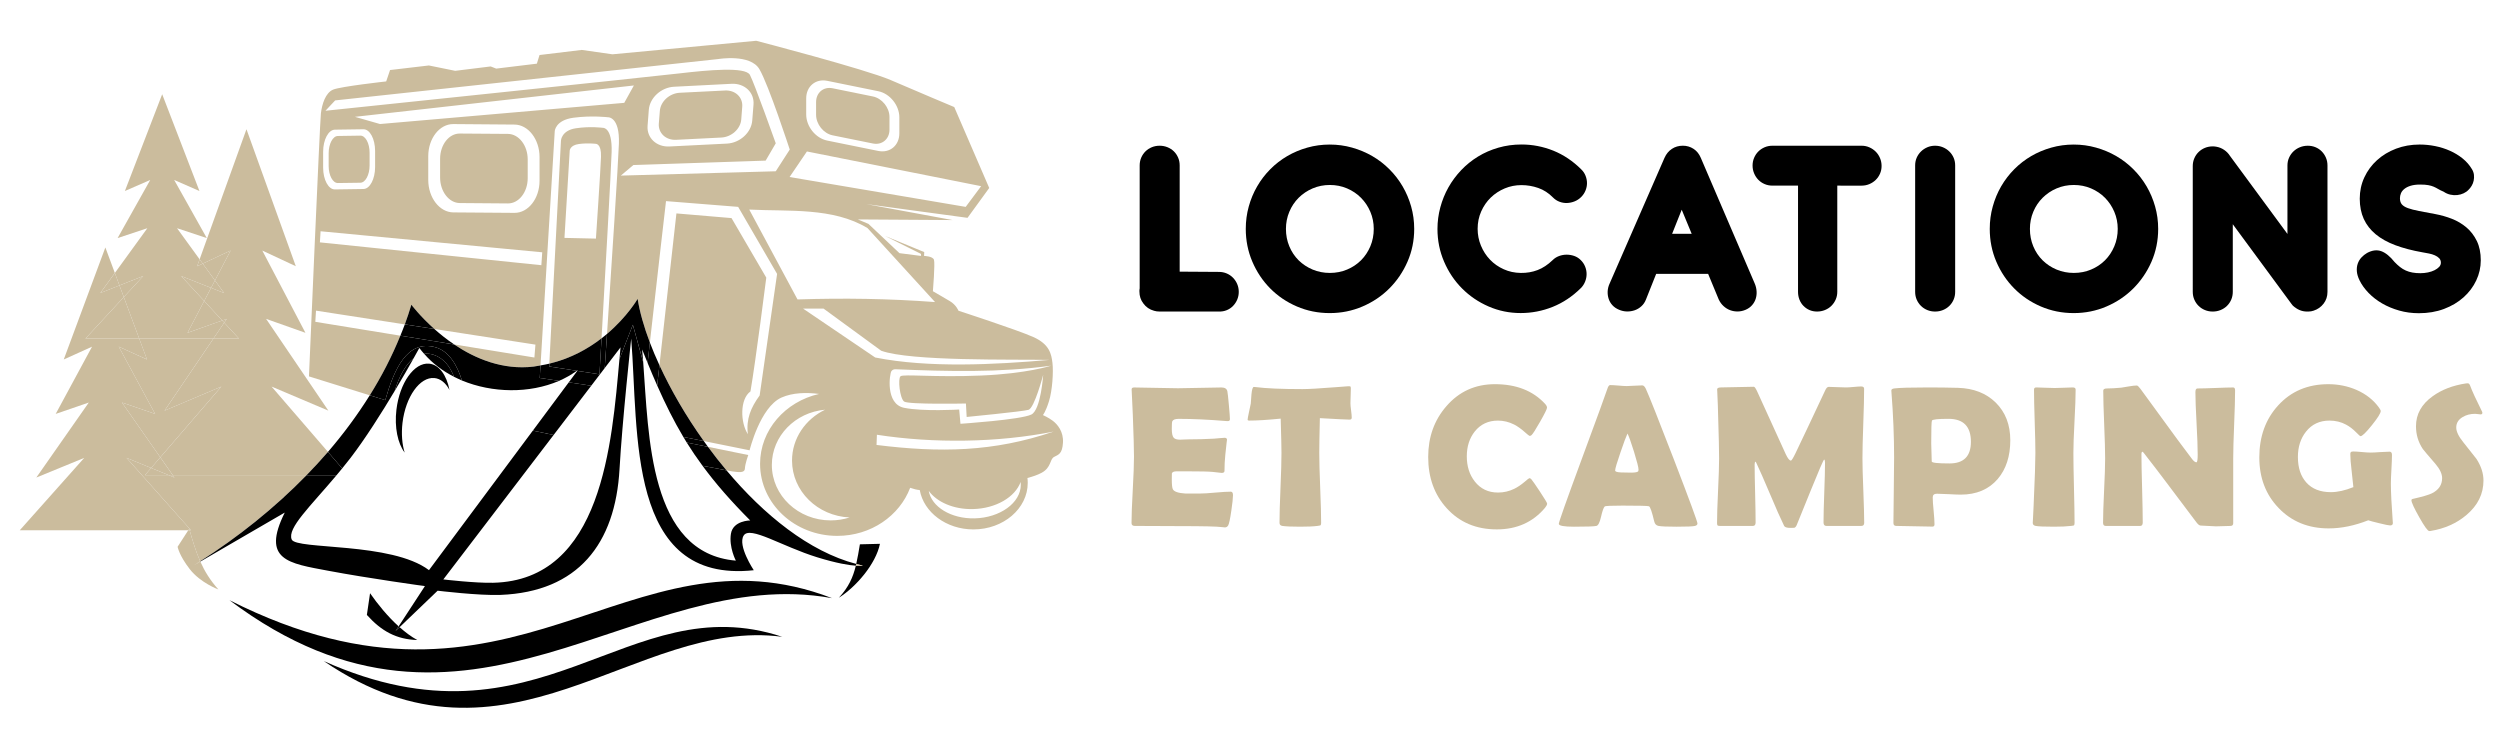 <?xml version="1.0" encoding="utf-8"?>
<!-- Generator: Adobe Illustrator 16.0.0, SVG Export Plug-In . SVG Version: 6.00 Build 0)  -->
<!DOCTYPE svg PUBLIC "-//W3C//DTD SVG 1.1//EN" "http://www.w3.org/Graphics/SVG/1.1/DTD/svg11.dtd">
<svg version="1.1" id="Calque_1" xmlns="http://www.w3.org/2000/svg" xmlns:xlink="http://www.w3.org/1999/xlink" x="0px" y="0px"
	 width="209.917px" height="62.583px" viewBox="0 14.292 209.917 62.583" enable-background="new 0 14.292 209.917 62.583"
	 xml:space="preserve">
<g enable-background="new    ">
	<path d="M99.055,37.101l3.297,0.022c0.231,0,0.449,0.043,0.652,0.13c0.203,0.087,0.379,0.207,0.527,0.359
		c0.148,0.152,0.268,0.331,0.354,0.534c0.086,0.202,0.13,0.42,0.13,0.652c0,0.232-0.044,0.45-0.13,0.653
		c-0.087,0.203-0.206,0.381-0.354,0.532c-0.148,0.153-0.324,0.271-0.527,0.354s-0.421,0.121-0.652,0.114h-4.981
		c-0.175,0-0.331-0.021-0.469-0.065c-0.377-0.102-0.678-0.308-0.902-0.62c-0.218-0.282-0.326-0.613-0.326-0.99
		c0-0.043,0-0.088,0-0.135c0-0.047,0.006-0.093,0.021-0.137V28.181c0-0.231,0.044-0.449,0.13-0.652
		c0.088-0.203,0.207-0.379,0.359-0.528s0.33-0.265,0.532-0.348c0.204-0.083,0.421-0.125,0.654-0.125c0.231,0,0.45,0.042,0.657,0.125
		s0.386,0.199,0.539,0.348c0.151,0.149,0.271,0.325,0.358,0.528c0.088,0.203,0.13,0.421,0.13,0.652V37.101z"/>
	<path d="M111.653,26.43c0.646,0,1.271,0.085,1.877,0.256c0.604,0.17,1.169,0.407,1.696,0.712c0.525,0.304,1.004,0.672,1.435,1.104
		c0.434,0.431,0.802,0.91,1.111,1.436c0.308,0.526,0.546,1.089,0.717,1.691c0.17,0.602,0.257,1.229,0.257,1.882
		c0,0.978-0.188,1.896-0.562,2.751c-0.374,0.856-0.881,1.604-1.523,2.247c-0.64,0.641-1.393,1.148-2.256,1.517
		c-0.863,0.37-1.78,0.555-2.752,0.555c-0.979,0-1.897-0.185-2.757-0.555c-0.86-0.369-1.607-0.876-2.242-1.517
		c-0.634-0.642-1.135-1.391-1.5-2.247c-0.366-0.855-0.551-1.773-0.551-2.751c0-0.653,0.084-1.28,0.251-1.882
		c0.166-0.602,0.401-1.165,0.707-1.691c0.304-0.526,0.671-1.005,1.099-1.436c0.427-0.431,0.902-0.799,1.425-1.104
		c0.522-0.305,1.084-0.542,1.688-0.712C110.373,26.516,111,26.43,111.653,26.43z M111.663,29.824c-0.514,0-0.996,0.096-1.445,0.288
		c-0.449,0.192-0.841,0.455-1.177,0.789c-0.332,0.333-0.594,0.725-0.781,1.174c-0.189,0.45-0.284,0.929-0.284,1.437
		c0,0.522,0.095,1.01,0.284,1.463c0.188,0.454,0.449,0.844,0.781,1.175c0.336,0.329,0.728,0.588,1.177,0.777
		c0.449,0.188,0.932,0.282,1.445,0.282c0.517,0,0.998-0.094,1.446-0.282c0.45-0.189,0.84-0.448,1.17-0.777
		c0.331-0.331,0.592-0.722,0.784-1.175c0.191-0.453,0.287-0.941,0.287-1.463c0-0.508-0.096-0.986-0.287-1.437
		c-0.192-0.449-0.453-0.841-0.784-1.174c-0.33-0.334-0.72-0.597-1.17-0.789C112.661,29.92,112.179,29.824,111.663,29.824z"/>
	<path d="M132.777,28.519c0.158,0.153,0.279,0.33,0.357,0.533c0.08,0.203,0.121,0.41,0.121,0.621c0,0.21-0.043,0.417-0.126,0.62
		c-0.083,0.203-0.204,0.384-0.364,0.543c-0.159,0.159-0.343,0.281-0.549,0.364c-0.207,0.083-0.42,0.129-0.637,0.137
		c-0.218,0.007-0.428-0.028-0.63-0.104c-0.204-0.076-0.385-0.194-0.544-0.354c-0.371-0.377-0.784-0.645-1.241-0.804
		c-0.457-0.16-0.929-0.24-1.413-0.24c-0.494,0-0.962,0.092-1.403,0.277c-0.443,0.186-0.833,0.441-1.171,0.767
		c-0.337,0.327-0.605,0.714-0.804,1.164c-0.2,0.45-0.3,0.937-0.3,1.458c0,0.5,0.093,0.974,0.278,1.419
		c0.185,0.446,0.438,0.838,0.761,1.175c0.321,0.337,0.705,0.605,1.148,0.804c0.44,0.2,0.92,0.303,1.436,0.31
		c0.5,0.008,0.969-0.072,1.407-0.239c0.44-0.167,0.861-0.446,1.269-0.837c0.151-0.153,0.331-0.267,0.539-0.343
		c0.205-0.076,0.418-0.114,0.636-0.114c0.217,0,0.429,0.036,0.637,0.108c0.205,0.073,0.385,0.185,0.537,0.337
		c0.167,0.16,0.292,0.343,0.375,0.549c0.085,0.207,0.126,0.419,0.126,0.636s-0.041,0.43-0.126,0.636
		c-0.083,0.207-0.2,0.387-0.353,0.538c-0.711,0.704-1.5,1.23-2.365,1.578c-0.866,0.348-1.765,0.521-2.692,0.521
		c-0.951,0-1.851-0.185-2.698-0.555c-0.849-0.369-1.59-0.874-2.225-1.512c-0.634-0.637-1.138-1.386-1.506-2.246
		c-0.37-0.859-0.557-1.775-0.557-2.747c0-0.617,0.081-1.222,0.24-1.817c0.16-0.595,0.386-1.153,0.68-1.675
		c0.295-0.522,0.652-1.004,1.071-1.446c0.422-0.442,0.893-0.823,1.415-1.142c0.521-0.32,1.091-0.568,1.708-0.746
		c0.616-0.178,1.265-0.267,1.947-0.267c0.913,0,1.802,0.173,2.664,0.516C131.29,27.292,132.072,27.815,132.777,28.519z"/>
	<path d="M143.425,37.286h-4.361l-0.858,2.154c-0.087,0.225-0.214,0.413-0.382,0.565c-0.166,0.152-0.354,0.265-0.56,0.337
		c-0.208,0.072-0.425,0.107-0.653,0.104c-0.229-0.005-0.451-0.054-0.668-0.147c-0.226-0.095-0.411-0.221-0.556-0.381
		c-0.146-0.16-0.25-0.339-0.315-0.539c-0.064-0.199-0.092-0.409-0.082-0.63c0.013-0.222,0.067-0.441,0.169-0.658l4.602-10.541
		c0.146-0.327,0.351-0.579,0.62-0.756c0.268-0.178,0.576-0.267,0.925-0.267c0.326,0,0.624,0.087,0.892,0.261
		c0.268,0.174,0.471,0.425,0.61,0.751l4.523,10.541c0.095,0.217,0.149,0.437,0.163,0.657c0.016,0.221-0.008,0.433-0.07,0.631
		c-0.062,0.2-0.162,0.381-0.305,0.544c-0.141,0.164-0.32,0.292-0.537,0.387c-0.218,0.094-0.439,0.143-0.666,0.147
		c-0.223,0.003-0.437-0.033-0.64-0.109c-0.205-0.076-0.389-0.19-0.555-0.343c-0.168-0.152-0.301-0.337-0.404-0.555L143.425,37.286z
		 M140.402,33.925h1.644l-0.838-2.024L140.402,33.925z"/>
	<path d="M154.271,29.878v8.919c0,0.232-0.046,0.45-0.136,0.653c-0.092,0.203-0.213,0.379-0.364,0.527
		c-0.152,0.149-0.333,0.265-0.539,0.349c-0.208,0.083-0.426,0.125-0.658,0.125c-0.231,0-0.444-0.042-0.636-0.125
		c-0.192-0.084-0.36-0.199-0.506-0.349c-0.146-0.148-0.258-0.324-0.339-0.527c-0.078-0.203-0.118-0.42-0.118-0.653v-8.919h-2.153
		c-0.233,0-0.45-0.043-0.653-0.131c-0.203-0.086-0.379-0.207-0.527-0.358c-0.148-0.153-0.267-0.333-0.353-0.539
		c-0.088-0.207-0.131-0.425-0.131-0.658c0-0.231,0.043-0.449,0.131-0.652c0.086-0.203,0.204-0.379,0.353-0.528
		s0.324-0.266,0.527-0.354c0.203-0.087,0.42-0.13,0.653-0.13h7.495c0.231,0,0.449,0.045,0.652,0.136
		c0.203,0.09,0.381,0.212,0.533,0.364s0.271,0.332,0.358,0.539c0.087,0.207,0.131,0.426,0.131,0.658
		c0,0.233-0.044,0.449-0.131,0.647c-0.088,0.2-0.206,0.374-0.358,0.522c-0.152,0.149-0.33,0.267-0.533,0.354
		c-0.203,0.087-0.421,0.131-0.652,0.131H154.271z"/>
	<path d="M164.169,38.798c0,0.232-0.042,0.45-0.13,0.653c-0.087,0.203-0.207,0.379-0.36,0.527c-0.152,0.149-0.331,0.265-0.537,0.349
		c-0.208,0.083-0.427,0.125-0.658,0.125s-0.449-0.042-0.653-0.125c-0.203-0.084-0.38-0.199-0.532-0.349
		c-0.152-0.148-0.272-0.324-0.36-0.527c-0.087-0.203-0.13-0.42-0.13-0.653V28.181c0-0.231,0.043-0.447,0.13-0.647
		c0.088-0.199,0.208-0.374,0.36-0.522s0.329-0.266,0.532-0.354c0.204-0.087,0.422-0.13,0.653-0.13s0.45,0.043,0.658,0.13
		c0.206,0.087,0.385,0.205,0.537,0.354c0.153,0.149,0.273,0.324,0.36,0.522c0.088,0.2,0.13,0.416,0.13,0.647V38.798z"/>
	<path d="M174.123,26.43c0.646,0,1.271,0.085,1.875,0.256c0.605,0.17,1.171,0.407,1.697,0.712c0.525,0.304,1.004,0.672,1.436,1.104
		c0.433,0.431,0.802,0.91,1.111,1.436c0.307,0.526,0.546,1.089,0.716,1.691c0.171,0.602,0.257,1.229,0.257,1.882
		c0,0.978-0.188,1.896-0.56,2.751c-0.374,0.856-0.883,1.604-1.524,2.247c-0.641,0.641-1.394,1.148-2.256,1.517
		c-0.864,0.37-1.78,0.555-2.752,0.555c-0.98,0-1.898-0.185-2.759-0.555c-0.858-0.369-1.606-0.876-2.239-1.517
		c-0.636-0.642-1.136-1.391-1.502-2.247c-0.367-0.855-0.55-1.773-0.55-2.751c0-0.653,0.083-1.28,0.252-1.882
		c0.166-0.602,0.401-1.165,0.705-1.691c0.306-0.526,0.672-1.005,1.1-1.436s0.902-0.799,1.424-1.104
		c0.523-0.305,1.085-0.542,1.688-0.712C172.842,26.516,173.469,26.43,174.123,26.43z M174.132,29.824
		c-0.515,0-0.997,0.096-1.446,0.288c-0.45,0.192-0.841,0.455-1.175,0.789c-0.334,0.333-0.596,0.725-0.783,1.174
		c-0.188,0.45-0.282,0.929-0.282,1.437c0,0.522,0.094,1.01,0.282,1.463c0.188,0.454,0.449,0.844,0.783,1.175
		c0.334,0.329,0.725,0.588,1.175,0.777c0.449,0.188,0.932,0.282,1.446,0.282c0.516,0,0.998-0.094,1.447-0.282
		c0.449-0.189,0.84-0.448,1.17-0.777c0.329-0.331,0.591-0.722,0.782-1.175c0.192-0.453,0.288-0.941,0.288-1.463
		c0-0.508-0.096-0.986-0.288-1.437c-0.191-0.449-0.453-0.841-0.782-1.174c-0.33-0.334-0.721-0.597-1.17-0.789
		C175.13,29.92,174.648,29.824,174.132,29.824z"/>
	<path d="M187.48,33.12v5.678c0,0.232-0.044,0.45-0.13,0.653c-0.087,0.203-0.208,0.379-0.36,0.527
		c-0.152,0.149-0.331,0.265-0.538,0.349c-0.207,0.083-0.427,0.125-0.658,0.125s-0.449-0.042-0.652-0.125
		c-0.204-0.084-0.38-0.199-0.532-0.349c-0.153-0.148-0.273-0.324-0.36-0.527c-0.088-0.203-0.131-0.42-0.131-0.653V28.236
		c0-0.231,0.043-0.45,0.131-0.652c0.087-0.203,0.207-0.379,0.36-0.528c0.152-0.149,0.328-0.265,0.532-0.348
		c0.203-0.083,0.421-0.125,0.652-0.125h0.022c0.093,0,0.196,0.011,0.304,0.033c0.232,0.043,0.446,0.132,0.642,0.267
		c0.196,0.134,0.355,0.299,0.479,0.495l4.829,6.559v-5.755c0-0.231,0.045-0.449,0.136-0.652c0.092-0.203,0.214-0.379,0.371-0.528
		c0.155-0.149,0.336-0.265,0.544-0.348c0.205-0.083,0.425-0.125,0.658-0.125c0.231,0,0.447,0.042,0.646,0.125
		s0.373,0.199,0.521,0.348s0.267,0.325,0.354,0.528s0.131,0.421,0.131,0.652v10.617c0,0.376-0.109,0.708-0.326,0.99
		c-0.218,0.283-0.497,0.479-0.838,0.588c-0.065,0.021-0.136,0.039-0.212,0.055c-0.076,0.014-0.154,0.021-0.233,0.021h-0.065h-0.033
		c-0.232,0-0.447-0.044-0.646-0.131c-0.2-0.087-0.374-0.205-0.523-0.354c-0.148-0.148-0.266-0.322-0.353-0.522
		c-0.087-0.199-0.131-0.415-0.131-0.647v-4.862l2.828,3.84c0.139,0.21,0.225,0.448,0.261,0.712c0.036,0.265,0.027,0.522-0.025,0.772
		c-0.056,0.25-0.156,0.477-0.3,0.68c-0.145,0.203-0.335,0.348-0.566,0.436c-0.071,0.021-0.146,0.039-0.218,0.055
		c-0.071,0.014-0.148,0.021-0.228,0.021h-0.065h-0.033c-0.108-0.008-0.224-0.025-0.348-0.055c-0.123-0.029-0.246-0.07-0.364-0.125
		c-0.12-0.054-0.234-0.119-0.344-0.195c-0.107-0.076-0.196-0.165-0.261-0.268L187.48,33.12z"/>
	<path d="M203.416,35.48c-0.863-0.152-1.626-0.352-2.285-0.598c-0.659-0.247-1.211-0.553-1.652-0.92
		c-0.443-0.366-0.776-0.795-1.002-1.289c-0.223-0.493-0.336-1.059-0.336-1.697s0.128-1.235,0.385-1.79
		c0.258-0.555,0.614-1.037,1.067-1.446c0.453-0.41,0.984-0.731,1.594-0.963c0.608-0.231,1.27-0.348,1.979-0.348
		c0.436,0,0.871,0.043,1.305,0.13c0.435,0.087,0.849,0.217,1.24,0.392c0.393,0.174,0.746,0.39,1.067,0.647
		c0.318,0.257,0.579,0.557,0.781,0.897c0.096,0.153,0.151,0.312,0.17,0.479c0.018,0.167,0.01,0.328-0.022,0.484
		c-0.033,0.156-0.088,0.301-0.169,0.435c-0.079,0.134-0.17,0.248-0.271,0.343c-0.108,0.116-0.244,0.211-0.408,0.288
		c-0.162,0.077-0.339,0.125-0.527,0.146c-0.188,0.022-0.384,0.011-0.582-0.033c-0.199-0.043-0.39-0.126-0.57-0.25
		c-0.19-0.08-0.343-0.155-0.462-0.228c-0.121-0.072-0.244-0.136-0.371-0.191c-0.126-0.054-0.277-0.098-0.451-0.13
		c-0.175-0.033-0.401-0.049-0.686-0.049c-0.313,0-0.574,0.033-0.788,0.098s-0.391,0.152-0.527,0.261
		c-0.139,0.109-0.236,0.232-0.294,0.37c-0.059,0.138-0.086,0.28-0.086,0.424c0,0.21,0.052,0.379,0.156,0.506
		c0.105,0.126,0.277,0.233,0.516,0.32c0.24,0.087,0.55,0.167,0.925,0.24c0.378,0.073,0.839,0.16,1.382,0.261
		c0.473,0.087,0.935,0.22,1.388,0.397c0.454,0.178,0.859,0.419,1.218,0.724c0.36,0.305,0.649,0.684,0.871,1.137
		c0.221,0.453,0.331,0.996,0.331,1.626c0,0.587-0.127,1.15-0.38,1.687c-0.254,0.536-0.609,1.01-1.067,1.419
		c-0.456,0.409-1.005,0.734-1.642,0.974c-0.638,0.239-1.343,0.358-2.11,0.358c-0.579,0-1.132-0.074-1.652-0.223
		c-0.522-0.148-1-0.348-1.432-0.598c-0.432-0.251-0.811-0.545-1.137-0.881c-0.326-0.337-0.58-0.691-0.761-1.061
		c-0.131-0.268-0.205-0.52-0.224-0.755c-0.019-0.236,0.008-0.452,0.076-0.647c0.069-0.196,0.173-0.369,0.311-0.517
		s0.293-0.274,0.468-0.375c0.428-0.232,0.824-0.283,1.19-0.153c0.366,0.131,0.741,0.435,1.125,0.914
		c0.153,0.16,0.306,0.299,0.458,0.419c0.151,0.12,0.313,0.217,0.484,0.294c0.17,0.076,0.355,0.132,0.554,0.168
		c0.199,0.037,0.423,0.055,0.67,0.055c0.218,0,0.429-0.022,0.636-0.065c0.207-0.043,0.39-0.105,0.55-0.185
		c0.158-0.08,0.288-0.172,0.387-0.277c0.097-0.105,0.146-0.223,0.146-0.354c0-0.153-0.047-0.277-0.141-0.375
		c-0.095-0.098-0.217-0.179-0.365-0.245c-0.148-0.065-0.313-0.116-0.494-0.152C203.767,35.542,203.59,35.509,203.416,35.48z"/>
</g>
<g>
	<polygon fill="#CBBC9D" points="17.022,36.427 18.048,37.839 19.363,35.33 	"/>
	<polygon fill="#CBBC9D" points="10.031,38.259 10.395,39.237 12.025,37.47 	"/>
	<path fill="#CBBC9D" d="M14.645,54.389l-0.483-0.199h-1.994l0.522-0.604l-2.062-0.848l5.41,6.079h-0.116
		c0.272,0.938,0.526,1.791,0.886,2.601c3.156-2.012,6.221-4.442,8.934-7.229H14.506L14.645,54.389z"/>
	<polygon fill="#CBBC9D" points="15.212,37.47 17.145,39.562 17.721,38.463 	"/>
	<polygon fill="#CBBC9D" points="18.658,41.202 18.826,41.384 19.043,41.066 	"/>
	<polygon fill="#CBBC9D" points="13.816,48.772 17.918,42.724 11.69,42.724 12.341,44.477 9.971,43.402 13.025,49.046 10.239,48.09 
		13.459,52.692 18.585,46.751 	"/>
	<path fill="#CBBC9D" d="M28.37,29.661l1.89-0.026c0.424-0.008,0.774-0.66,0.774-1.455v-1.066c0-0.795-0.351-1.438-0.774-1.434
		l-1.89,0.03c-0.424,0.005-0.774,0.662-0.774,1.455v1.063C27.596,29.023,27.946,29.665,28.37,29.661z"/>
	<path fill="#CBBC9D" d="M69.912,25.655l3.381,0.686c0.765,0.156,1.394-0.366,1.394-1.161v-1.063c0-0.794-0.629-1.57-1.394-1.726
		l-3.381-0.687c-0.766-0.155-1.388,0.366-1.388,1.163v1.06C68.524,24.723,69.146,25.5,69.912,25.655z"/>
	<path fill="#CBBC9D" d="M42.653,31.374c0.912,0.005,1.657-0.949,1.657-2.123V27.68c0-1.174-0.745-2.136-1.657-2.145l-4.042-0.03
		c-0.913-0.009-1.657,0.945-1.657,2.12v1.571c0,1.172,0.744,2.14,1.657,2.145L42.653,31.374z"/>
	<path fill="#CBBC9D" d="M88.402,49.626c-0.372-0.28-0.831-0.482-0.831-0.482s0.226-0.257,0.506-1.153
		c0.286-0.904,0.385-2.479,0.294-3.229c-0.089-0.746-0.25-1.566-1.607-2.171c-1.359-0.608-6.283-2.206-6.283-2.206
		s-0.182-0.487-0.73-0.812c-0.545-0.324-1.418-0.828-1.418-0.828s0.193-2.336,0.09-2.639c-0.1-0.307-0.831-0.324-0.831-0.324
		l0.013-0.323l-3.295-1.356l3.019,1.506l0.011,0.173l-1.815-0.233l-2.603-2.457l-0.89-0.375l7.952,0.053l-7.235-1.339l8.491,1.152
		l1.822-2.507l-2.937-6.795c0,0-3.234-1.355-5.338-2.267c-2.107-0.91-11.287-3.298-11.287-3.298l-12.077,1.136l-2.574-0.368
		l-3.545,0.428l-0.225,0.726l-3.413,0.415L41.2,19.871l-2.979,0.368l-2.21-0.45l-3.26,0.384l-0.324,0.955
		c0,0-3.801,0.422-4.45,0.686c-0.648,0.263-0.942,1.234-1.032,1.994c-0.091,0.756-1.003,22.089-1.003,22.089s3.182,0.99,5.106,1.588
		c1.001-1.6,1.864-3.271,2.568-5.007l-7.14-1.164l0.058-0.938l7.458,1.155c0.199-0.545,0.384-1.096,0.549-1.652
		c0,0,0.711,0.949,1.931,2.037l8.486,1.313l-0.086,1.083l-6.737-1.099c1.766,1.188,4.073,2.169,6.678,1.86
		c0.197-0.025,0.383-0.065,0.573-0.098l1.194-19.662c0,0,0.039-0.932,1.578-1.136c1.544-0.203,2.88-0.039,2.88-0.039
		s1.011-0.081,0.929,2.224c-0.053,1.567-0.63,10.427-0.997,15.966c1.721-1.461,2.571-2.942,2.571-2.942
		c0.171,1.093,0.522,2.338,1.027,3.667c0.604-5.395,1.355-11.873,1.355-11.873l6.058,0.482l3.269,5.63L63.785,47.5
		c-0.74,1.013-1.15,1.983-0.987,3.25c-0.64-0.972-0.683-2.949,0.216-3.591c0.441-2.562,1.328-9.555,1.328-9.555l-2.919-5
		l-4.626-0.392l-1.426,12.745c0.955,2.076,2.225,4.269,3.724,6.369l3.846,0.777c0,0,0.874-3.617,2.676-4.429
		c0.947-0.422,2.115-0.441,3.157-0.304c-2.841,0.645-4.953,3.028-4.953,5.873c0,3.337,2.903,6.045,6.483,6.045
		c2.829,0,5.227-1.687,6.119-4.037c0.289,0.102,0.572,0.173,0.805,0.19c0.337,1.872,2.227,3.305,4.506,3.305
		c2.52,0,4.562-1.751,4.562-3.91c0-0.138-0.009-0.276-0.026-0.41c0.454-0.117,0.851-0.255,1.18-0.429
		c0.839-0.448,0.68-1.134,1.055-1.337c0.373-0.201,0.688-0.243,0.748-1.19C89.315,50.52,88.778,49.912,88.402,49.626z
		 M82.365,45.825c-3.891,0.164-6.507-0.138-6.75,0.06c-0.242,0.201-0.059,1.865,0.303,2.124c0.366,0.262,5.188,0.164,5.188,0.164
		l0.062,1.13c0,0,4.681-0.455,5.189-0.598c0.506-0.142,1.236-2.942,1.236-2.942s-0.188,2.938-0.995,3.337
		c-0.874,0.435-5.95,0.776-5.95,0.776l-0.107-1.197c0,0-3.019,0.18-4.623-0.144c-1.599-0.324-1.215-2.87-1.072-3.072
		c0.142-0.205,0.384-0.165,0.384-0.165c4.316,0.18,8.738,0.294,13.029-0.302C88.259,44.996,86.253,45.665,82.365,45.825z
		 M82.383,29.924l-1.297,1.739l-14.788-2.507l1.457-2.146L82.383,29.924z M67.694,22.556c0-1.011,0.792-1.675,1.764-1.477
		l4.293,0.873c0.969,0.198,1.764,1.183,1.764,2.192v1.351c0,1.006-0.795,1.67-1.764,1.472l-4.293-0.872
		c-0.973-0.198-1.764-1.183-1.764-2.193V22.556z M27.133,27.028c0-1.011,0.446-1.84,0.986-1.848l2.396-0.035
		c0.54-0.009,0.981,0.812,0.981,1.822v1.352c0,1.006-0.441,1.839-0.981,1.843l-2.396,0.035c-0.54,0.008-0.986-0.812-0.986-1.818
		V27.028z M45.456,36.56l-18.594-1.917l0.056-0.932l18.611,1.766L45.456,36.56z M35.959,29.402v-1.998
		c0-1.489,0.951-2.703,2.105-2.694l5.133,0.042c1.158,0.009,2.106,1.235,2.106,2.725v1.995c0,1.493-0.948,2.702-2.106,2.694
		l-5.133-0.039C36.91,32.118,35.959,30.891,35.959,29.402z M31.908,24.706l-2.106-0.604l23.423-2.633l-0.809,1.459L31.908,24.706z
		 M52.13,29.036l1.056-0.89l11.104-0.368l0.848-1.454c0,0-1.795-5.043-2.17-5.745c-0.381-0.7-3.503-0.407-5.933-0.123
		c-2.43,0.285-29.707,3.136-29.707,3.136l0.813-0.869l32.179-3.474c0,0,2.672-0.45,3.442,0.846c0.77,1.295,2.551,6.756,2.551,6.756
		l-1.175,1.822L52.13,29.036z M54.375,24.856l0.104-1.351c0.082-1.006,1.038-1.878,2.127-1.93l4.826-0.247
		c1.089-0.051,1.916,0.726,1.838,1.737l-0.107,1.351c-0.078,1.005-1.034,1.878-2.125,1.934l-4.825,0.241
		C55.124,26.648,54.297,25.866,54.375,24.856z M62.911,31.889c3.291,0.172,7.022-0.203,9.929,1.554l5.672,6.212
		c-3.904-0.29-7.64-0.346-11.548-0.22L62.911,31.889z M69.752,57.988c-2.729,0-4.943-2.082-4.943-4.657
		c0-2.425,1.963-4.416,4.471-4.638c-1.647,0.791-2.776,2.407-2.776,4.267c0,2.569,2.141,4.662,4.835,4.781
		C70.842,57.903,70.305,57.988,69.752,57.988z M67.43,40.203h1.72l4.843,3.54c2.451,0.891,11.087,0.713,14.122,0.769
		c-4.574,0.397-10.135,0.694-14.628-0.203L67.43,40.203z M81.833,57.818c-1.981,0.041-3.615-0.968-3.85-2.31
		c0.68,0.939,2.085,1.567,3.707,1.529c1.929-0.041,3.549-1.004,4.008-2.275c0.009,0.084,0.014,0.159,0.014,0.243
		C85.712,56.508,83.977,57.768,81.833,57.818z M73.6,51.653l0.031-0.856c4.777,0.739,10.157,0.666,14.835-0.267
		C83.42,52.248,78.918,52.315,73.6,51.653z"/>
	<path fill="#CBBC9D" d="M51.357,27.062c0.065-2.109-0.735-2.037-0.735-2.037s-1.056-0.146-2.27,0.038
		c-1.215,0.182-1.25,1.036-1.25,1.036l-0.977,18.729c1.793-0.433,3.25-1.25,4.385-2.129C50.789,37.822,51.31,28.603,51.357,27.062z
		 M47.396,34.267l0.442-7.331c0,0,0.021-0.453,0.772-0.552c0.749-0.1,1.401-0.017,1.401-0.017s0.493-0.038,0.454,1.083
		c-0.038,1.123-0.427,6.877-0.427,6.877L47.396,34.267z"/>
	<path fill="#CBBC9D" d="M60.567,25.841c0.856-0.043,1.614-0.726,1.674-1.52l0.082-1.066c0.065-0.795-0.587-1.407-1.443-1.364
		l-3.801,0.19c-0.861,0.044-1.613,0.729-1.674,1.524l-0.086,1.062c-0.061,0.794,0.588,1.408,1.449,1.365L60.567,25.841z"/>
	<path fill="#CBBC9D" d="M61.493,53.875c0.483,0.061,1.034,0.165,1.054-0.241c0.018-0.407,0.282-1.134,0.282-1.134l-3.382-0.689
		c0.494,0.674,1.014,1.333,1.552,1.975C61.26,53.835,61.438,53.869,61.493,53.875z"/>
	<polygon fill="#CBBC9D" points="14.645,54.389 14.506,54.19 14.162,54.19 	"/>
	<path fill="#CBBC9D" d="M15.922,58.818h0.116l-5.41-6.079l2.062,0.848l0.769-0.895l-3.22-4.602l2.786,0.956l-3.054-5.645
		l2.37,1.075l-0.651-1.753H7.174l3.221-3.487l-0.364-0.978l-1.608,0.636l1.22-1.682L8.847,35.07l-3.494,9.407l2.375-1.075
		l-3.052,5.645l2.78-0.956l-4.407,6.299l4.022-1.65l-5.415,6.079h14.153l0.077-0.12C15.898,58.738,15.91,58.777,15.922,58.818z"/>
	<path fill="#CBBC9D" d="M19.363,35.33l-1.314,2.509l0.767,1.057l-1.094-0.432l-0.576,1.099l1.514,1.64l0.385-0.136l-0.217,0.318
		l1.237,1.34h-2.145l-4.103,6.048l4.769-2.021l-5.125,5.94l1.047,1.498h11.235c0.617-0.633,1.218-1.283,1.795-1.952l-4.735-5.486
		l4.769,2.021l-5.228-7.706l3.303,1.171l-3.623-6.907l2.814,1.316l-4.143-11.504l-3.934,10.924l0.261,0.361L19.363,35.33z"/>
	<polygon fill="#CBBC9D" points="14.162,54.19 12.69,53.586 12.168,54.19 	"/>
	<polygon fill="#CBBC9D" points="14.506,54.19 13.459,52.692 12.69,53.586 14.162,54.19 	"/>
	<polygon fill="#CBBC9D" points="12.025,37.47 10.395,39.237 11.69,42.724 17.918,42.724 18.826,41.384 18.658,41.202 
		15.745,42.237 17.145,39.562 15.212,37.47 17.721,38.463 18.048,37.839 17.022,36.427 16.553,36.646 16.761,36.066 14.866,33.455 
		17.362,34.281 14.625,29.402 16.747,30.331 13.618,22.205 10.486,30.331 12.614,29.402 9.876,34.281 12.371,33.455 9.644,37.213 
		10.031,38.259 	"/>
	<polygon fill="#CBBC9D" points="7.174,42.724 11.69,42.724 10.395,39.237 	"/>
	<polygon fill="#CBBC9D" points="10.031,38.259 9.644,37.213 8.423,38.896 	"/>
	<polygon fill="#CBBC9D" points="18.826,41.384 17.918,42.724 20.063,42.724 	"/>
	<polygon fill="#CBBC9D" points="17.022,36.427 16.761,36.066 16.553,36.646 	"/>
	<polygon fill="#CBBC9D" points="18.048,37.839 17.721,38.463 18.815,38.896 	"/>
	<polygon fill="#CBBC9D" points="15.745,42.237 18.658,41.202 17.145,39.562 	"/>
	<path d="M71.862,61.792c-0.239,0.975-0.604,1.806-1.428,2.692c1.419-0.889,3.105-2.822,3.452-4.529l-1.684,0.042
		c-0.101,0.604-0.19,1.142-0.307,1.646c0.188,0.05,0.375,0.104,0.564,0.14C72.459,61.783,72.291,61.821,71.862,61.792z"/>
	<path fill="#CBBC9D" d="M16.808,61.418c-0.359-0.81-0.614-1.662-0.886-2.601h-0.113l-0.896,1.385c0,0,0.121,0.722,1.021,1.879
		c0.899,1.158,2.404,1.706,2.404,1.706c-0.694-0.771-1.158-1.535-1.518-2.342l-0.523,0.303
		C16.468,61.643,16.638,61.529,16.808,61.418z"/>
	<path fill="#CBBC9D" d="M15.886,58.698l-0.077,0.12h0.113C15.91,58.777,15.898,58.738,15.886,58.698z"/>
	<path d="M33.47,66.884c-0.924-0.837-1.762-1.867-2.398-2.782l-0.267,1.824c1.224,1.365,2.482,2.054,4.234,2.107
		c-0.51-0.277-1.009-0.654-1.488-1.08l-0.338,0.325L33.47,66.884z"/>
	<path d="M55.18,46.66l0.191-1.702c-0.299-0.647-0.569-1.286-0.803-1.903c-0.066,0.588-0.13,1.163-0.191,1.714
		C54.647,45.431,54.914,46.06,55.18,46.66z"/>
	<path d="M62.993,57.993c0,0-1.444,0-1.621,1.122c-0.178,1.124,0.415,2.251,0.415,2.251c-7.299-0.611-7.312-10.539-7.778-16.647
		l-0.871-3.155l-1.125,2.88c-0.636,7.043-1.438,18.568-10.603,18.781c-1.509,0.037-4.185-0.281-4.185-0.281l9.259-12.126
		l-1.744-0.369L36.02,62.166c-3.131-2.377-11.173-1.695-11.528-2.577c-0.387-0.954,1.55-2.756,3.771-5.398h-2.521
		c-2.712,2.786-5.777,5.217-8.934,7.229c0.003,0.01,0.008,0.018,0.013,0.027l7.09-4.117c-1.992,4.003,0.334,4.261,3.638,4.885
		c3.48,0.655,8.129,1.291,8.129,1.291l-2.208,3.38c0.026,0.025,0.054,0.048,0.081,0.069l3.195-3.063c0,0,3.494,0.424,5.28,0.353
		c6.504-0.259,9.639-4.278,9.994-10.569C52.239,49.744,53,42.724,53,42.724c0.639,7.834-0.407,20.604,10.292,19.448
		c0,0-1.38-2.071-0.848-2.913c0.527-0.845,3.204,0.909,6.166,1.824c1.679,0.518,2.69,0.67,3.252,0.709
		c0.013-0.046,0.022-0.1,0.034-0.149c-3.949-1.034-7.765-4.122-10.896-7.857c-0.452-0.082-1.167-0.217-2.012-0.385
		C60.072,54.875,61.356,56.35,62.993,57.993z"/>
	<path d="M29.43,52.746c1.254-1.637,2.62-3.799,3.709-5.624c0.353-1.193,0.926-2.237,1.594-2.753c0.3-0.53,0.477-0.858,0.477-0.858
		c0.125,0.173,0.265,0.331,0.404,0.491c0.246-0.029,0.504-0.014,0.781,0.074c0.862,0.285,1.392,0.992,1.727,1.853
		c0.218,0.107,0.438,0.217,0.666,0.313c-0.375-1.201-1.047-2.466-2.245-2.796c-2.36-0.647-3.455,1.869-4.195,4.443
		c-0.222-0.069-0.702-0.22-1.301-0.404c-1.04,1.665-2.219,3.253-3.51,4.754l1.195,1.384C28.964,53.336,29.196,53.047,29.43,52.746z"
		/>
	<path d="M57.662,51.452l1.786,0.359c-0.12-0.158-0.236-0.323-0.352-0.484l-1.719-0.347C57.47,51.135,57.564,51.294,57.662,51.452z"
		/>
	<path d="M33.14,47.122c0.666-1.111,1.226-2.093,1.594-2.753C34.065,44.884,33.492,45.928,33.14,47.122z"/>
	<path d="M48.474,45.434l1.863,0.289c0,0,0.07-1.215,0.173-3.024c-1.135,0.879-2.592,1.696-4.385,2.129l-0.013,0.235l2.322,0.364
		c0.028-0.02,0.06-0.038,0.087-0.057L48.474,45.434z"/>
	<polygon points="47.756,46.395 44.742,50.448 46.485,50.817 49.644,46.68 	"/>
	<path d="M55.18,46.66c0.699,1.58,1.399,2.984,2.196,4.32l1.719,0.347c-1.5-2.101-2.769-4.293-3.724-6.369L55.18,46.66z"/>
	<path d="M34.541,39.878c-0.165,0.557-0.35,1.107-0.549,1.652l2.479,0.385C35.251,40.828,34.541,39.878,34.541,39.878z"/>
	<path d="M38.123,45.928c-0.335-0.86-0.864-1.567-1.727-1.853c-0.277-0.088-0.536-0.104-0.781-0.074
		C36.301,44.793,37.159,45.438,38.123,45.928z"/>
	<path d="M36.543,43.445c1.198,0.33,1.871,1.595,2.245,2.796c2.553,1.056,5.662,1.108,8.153,0.031l-1.62-0.244l0.063-1.052
		c-0.19,0.032-0.376,0.072-0.573,0.098c-2.605,0.309-4.912-0.672-6.678-1.86l-4.518-0.736c-0.704,1.736-1.567,3.407-2.568,5.007
		c0.599,0.185,1.08,0.335,1.301,0.404C33.088,45.314,34.183,42.797,36.543,43.445z"/>
	<path d="M52.105,43.458c-0.031,0.314-0.061,0.646-0.091,0.984l1.125-2.88l0.871,3.155c-0.028-0.375-0.059-0.739-0.093-1.083
		c0.156,0.388,0.309,0.767,0.46,1.133c0.061-0.551,0.125-1.126,0.191-1.714c-0.505-1.329-0.856-2.574-1.027-3.667
		c0,0-0.85,1.481-2.571,2.942c-0.074,1.12-0.14,2.106-0.191,2.864L52.105,43.458z"/>
	<path d="M58.987,53.401c0.845,0.168,1.561,0.303,2.012,0.385c-0.539-0.642-1.058-1.301-1.552-1.975l-1.786-0.359
		C58.071,52.108,58.511,52.754,58.987,53.401z"/>
	<path d="M46.941,46.272c0.53-0.229,1.029-0.513,1.492-0.845l-2.322-0.364l0.013-0.235c-0.239,0.057-0.488,0.104-0.74,0.148
		l-0.063,1.052L46.941,46.272z"/>
	<path d="M50.337,45.723l-1.863-0.289l-0.717,0.961l1.887,0.285l1.135-1.486c0.051-0.758,0.117-1.744,0.191-2.864
		c-0.146,0.124-0.301,0.247-0.46,0.369C50.407,44.508,50.337,45.723,50.337,45.723z"/>
	<path d="M36.471,41.916l-2.479-0.385c-0.117,0.319-0.249,0.632-0.376,0.946l4.518,0.736C37.504,42.791,36.952,42.343,36.471,41.916
		z"/>
	<path d="M28.262,54.19c0.155-0.187,0.312-0.374,0.47-0.568l-1.195-1.384c-0.577,0.669-1.178,1.319-1.795,1.952H28.262z"/>
	<path fill="#CBBC9D" d="M72.459,61.783c-0.189-0.036-0.376-0.09-0.564-0.14c-0.011,0.05-0.021,0.104-0.034,0.149
		C72.291,61.821,72.459,61.783,72.459,61.783z"/>
	<path fill="#CBBC9D" d="M16.298,61.749l0.523-0.303c-0.004-0.01-0.009-0.018-0.013-0.027
		C16.638,61.529,16.468,61.643,16.298,61.749z"/>
	<path d="M33.213,67.279l0.338-0.325c-0.027-0.021-0.054-0.044-0.081-0.069L33.213,67.279z"/>
	<g>
		<path d="M36.032,44.827c-1.25-0.118-2.479,1.615-2.745,3.863c-0.178,1.489,0.112,2.836,0.691,3.604
			c-0.216-0.7-0.289-1.567-0.182-2.496c0.26-2.19,1.458-3.878,2.677-3.763c0.519,0.048,0.959,0.419,1.27,1.001
			C37.499,45.787,36.868,44.905,36.032,44.827z"/>
	</g>
	<path d="M19.268,64.688c20.124,15.123,34.121-3.169,50.597-0.171C52.633,57.885,43.154,76.754,19.268,64.688z"/>
	<path d="M27.182,69.798c15.492,10.551,26.143-3.693,38.501-2.035C52.637,63.428,45.364,77.946,27.182,69.798z"/>
</g>
<g>
	<path fill="#CBBC9D" d="M103.53,55.875c0,0.237-0.048,0.674-0.141,1.31c-0.1,0.69-0.188,1.103-0.267,1.234
		c-0.064,0.104-0.156,0.158-0.272,0.158c-0.05,0-0.132-0.009-0.249-0.025c-0.403-0.056-1.58-0.083-3.53-0.083
		c-0.426,0-1.059-0.002-1.897-0.009c-0.84-0.006-1.471-0.008-1.891-0.008c-0.182,0-0.273-0.081-0.273-0.241
		c0-0.618,0.035-1.547,0.104-2.788c0.068-1.241,0.103-2.17,0.103-2.789c0-0.63-0.033-1.804-0.099-3.521
		c-0.017-0.441-0.047-1.103-0.092-1.98l-0.008-0.116c-0.011-0.127,0.058-0.191,0.207-0.191c0.409,0,1.023,0.012,1.844,0.033
		c0.82,0.022,1.436,0.033,1.845,0.033c0.403,0,1.011-0.011,1.822-0.033c0.813-0.021,1.421-0.033,1.824-0.033
		c0.287,0,0.452,0.109,0.498,0.324c0.027,0.126,0.069,0.512,0.127,1.156c0.058,0.644,0.088,1.033,0.088,1.173
		c0,0.115-0.056,0.173-0.167,0.173c-0.031,0-0.09-0.002-0.173-0.008c-1.47-0.121-2.79-0.182-3.962-0.182
		c-0.293,0-0.473,0.068-0.539,0.206c-0.027,0.065-0.041,0.279-0.041,0.639c0,0.376,0.055,0.625,0.165,0.746
		c0.095,0.105,0.274,0.157,0.54,0.157c0.055,0,0.162-0.004,0.322-0.013c0.16-0.008,0.294-0.013,0.398-0.013
		c0.696,0,1.4-0.02,2.113-0.058c0.061-0.005,0.213-0.019,0.455-0.041c0.188-0.022,0.337-0.033,0.448-0.033
		c0.133,0,0.199,0.063,0.199,0.191c0-0.117-0.05,0.305-0.149,1.268c-0.044,0.441-0.066,0.883-0.066,1.325
		c0,0.111-0.08,0.165-0.24,0.165l-0.746-0.083c-0.315-0.033-1.032-0.05-2.155-0.05h-0.878c-0.227,0-0.359,0.058-0.398,0.167
		c-0.005,0.028-0.008,0.198-0.008,0.513c0,0.421,0.027,0.691,0.083,0.814c0.094,0.209,0.448,0.333,1.061,0.371
		c-0.011,0,0.393,0,1.21,0c0.293,0,0.729-0.025,1.306-0.079c0.577-0.053,1.01-0.077,1.297-0.077
		C103.468,55.577,103.53,55.676,103.53,55.875z"/>
	<path fill="#CBBC9D" d="M113.501,49.36c0,0.112-0.06,0.167-0.183,0.167c-0.21,0-1.04-0.043-2.493-0.125
		c-0.033,1.397-0.05,2.373-0.05,2.925c0,0.652,0.025,1.634,0.078,2.942c0.054,1.309,0.078,2.29,0.078,2.941
		c0,0.105-0.023,0.172-0.073,0.201c-0.017,0.009-0.094,0.023-0.231,0.04c-0.333,0.044-0.819,0.066-1.459,0.066
		c-0.713,0-1.214-0.022-1.501-0.066c-0.154-0.028-0.231-0.113-0.231-0.258c0-0.651,0.027-1.629,0.082-2.933
		c0.056-1.303,0.083-2.282,0.083-2.935c0-0.43-0.022-1.393-0.066-2.883c-1.105,0.11-1.985,0.165-2.644,0.165
		c-0.089,0-0.133-0.027-0.133-0.082c0-0.071,0.039-0.285,0.116-0.64c0.089-0.386,0.138-0.621,0.149-0.704
		c0.017-0.259,0.036-0.52,0.057-0.778c0.04-0.415,0.106-0.621,0.2-0.621c0.011,0,0.05,0.002,0.115,0.008
		c0.896,0.115,2.218,0.174,3.971,0.174c0.496,0,1.415-0.053,2.751-0.158c0.718-0.055,1.082-0.082,1.086-0.082
		c0.109,0,0.174,0.006,0.189,0.021c0.018,0.014,0.028,0.067,0.033,0.161c0,0.149-0.005,0.357-0.016,0.623
		c-0.012,0.291-0.018,0.499-0.018,0.62c0,0.139,0.018,0.342,0.055,0.609C113.483,49.028,113.501,49.228,113.501,49.36z"/>
	<path fill="#CBBC9D" d="M129.908,56.578c0,0.09-0.059,0.206-0.175,0.35c-1.017,1.21-2.367,1.815-4.053,1.815
		c-1.724,0-3.121-0.589-4.194-1.766c-1.043-1.138-1.565-2.576-1.565-4.311c0-1.68,0.511-3.104,1.534-4.275
		c1.065-1.227,2.422-1.841,4.068-1.841c1.79,0,3.193,0.55,4.21,1.649c0.11,0.122,0.165,0.229,0.165,0.323
		c0,0.104-0.191,0.495-0.575,1.169c-0.384,0.675-0.626,1.053-0.726,1.136c-0.043,0.043-0.099,0.066-0.165,0.066
		c-0.027,0-0.167-0.111-0.415-0.331c-0.298-0.266-0.592-0.474-0.878-0.623c-0.438-0.22-0.89-0.331-1.36-0.331
		c-0.812,0-1.46,0.304-1.947,0.911c-0.446,0.564-0.67,1.261-0.67,2.09c0,0.84,0.224,1.543,0.67,2.112
		c0.487,0.62,1.136,0.928,1.947,0.928c0.482,0,0.938-0.104,1.367-0.314c0.283-0.138,0.57-0.332,0.864-0.58
		c0.241-0.21,0.378-0.314,0.405-0.314c0.056,0,0.11,0.03,0.165,0.09c0.089,0.1,0.329,0.445,0.721,1.036
		C129.705,56.18,129.908,56.518,129.908,56.578z"/>
	<path fill="#CBBC9D" d="M142.53,58.244c0,0.101-0.068,0.17-0.205,0.208c-0.167,0.044-0.681,0.066-1.543,0.066
		c-0.791,0-1.3-0.022-1.523-0.066c-0.189-0.038-0.309-0.163-0.358-0.373c-0.188-0.796-0.334-1.222-0.439-1.276
		c-0.088-0.038-0.828-0.057-2.221-0.057c-0.938,0-1.439,0.023-1.499,0.073c-0.095,0.088-0.199,0.384-0.314,0.887
		c-0.106,0.46-0.232,0.708-0.383,0.746c-0.188,0.044-0.817,0.066-1.89,0.066c-0.845,0-1.268-0.081-1.268-0.241
		c0-0.143,0.624-1.908,1.874-5.295c1.354-3.663,2.087-5.677,2.204-6.042c0.065-0.21,0.144-0.314,0.231-0.314
		c0.148,0,0.379,0.014,0.691,0.04c0.313,0.028,0.545,0.043,0.701,0.043c0.149,0,0.368-0.011,0.659-0.03
		c0.289-0.019,0.508-0.028,0.65-0.028c0.105,0,0.2,0.092,0.291,0.273c0.27,0.58,1.06,2.57,2.37,5.968
		C141.873,56.311,142.53,58.096,142.53,58.244z M136.655,50.695c-0.116,0.242-0.313,0.77-0.589,1.583
		c-0.299,0.861-0.447,1.368-0.447,1.517c0,0.1,0.165,0.154,0.497,0.166c0.171,0.01,0.453,0.017,0.846,0.017
		c0.363,0,0.566-0.045,0.604-0.133c0.012-0.028,0.017-0.066,0.017-0.116c0-0.182-0.127-0.686-0.381-1.509
		C136.953,51.424,136.771,50.916,136.655,50.695z"/>
	<path fill="#CBBC9D" d="M156.531,58.194c0,0.172-0.081,0.258-0.241,0.258h-2.933c-0.161,0-0.241-0.097-0.241-0.291
		c0-0.557,0.021-1.394,0.062-2.511c0.042-1.114,0.063-1.952,0.063-2.511c0-0.16-0.025-0.245-0.075-0.258
		c-0.062,0.034-0.431,0.888-1.11,2.562c-0.397,0.983-0.796,1.965-1.194,2.942c-0.055,0.127-0.124,0.202-0.207,0.225
		c-0.027,0.005-0.139,0.007-0.331,0.007c-0.288,0-0.459-0.055-0.515-0.165c-0.298-0.608-0.689-1.491-1.176-2.652
		c-0.52-1.226-0.909-2.113-1.17-2.66c-0.009-0.028-0.035-0.058-0.073-0.091c-0.039,0.049-0.059,0.129-0.059,0.24
		c0,0.541,0.014,1.354,0.042,2.437c0.027,1.082,0.04,1.896,0.04,2.436c0,0.194-0.077,0.291-0.231,0.291h-2.769
		c-0.108,0-0.178-0.018-0.201-0.054c-0.026-0.035-0.037-0.099-0.037-0.188c0-0.602,0.027-1.507,0.085-2.714
		c0.059-1.206,0.087-2.111,0.087-2.715c0-0.641-0.025-1.842-0.082-3.604c-0.006-0.458-0.03-1.141-0.074-2.047l-0.009-0.142
		c-0.005-0.11,0.11-0.166,0.349-0.166c0.304,0,0.759-0.01,1.367-0.028c0.608-0.02,1.064-0.028,1.367-0.028
		c0.061,0,0.146,0.116,0.258,0.348l2.421,5.312c0.17,0.36,0.314,0.539,0.43,0.539c0.061,0,0.19-0.207,0.39-0.622
		c0.558-1.16,1.383-2.909,2.479-5.245c0.093-0.215,0.194-0.323,0.306-0.323c0.161,0,0.401,0.009,0.726,0.025
		c0.323,0.017,0.566,0.023,0.734,0.023c0.137,0,0.349-0.013,0.633-0.04s0.496-0.042,0.634-0.042c0.165,0,0.248,0.065,0.248,0.198
		c0,0.652-0.022,1.627-0.07,2.922c-0.047,1.296-0.07,2.27-0.07,2.92c0,0.604,0.025,1.507,0.074,2.712
		C156.504,56.698,156.531,57.597,156.531,58.194z"/>
	<path fill="#CBBC9D" d="M168.798,51.257c0,1.338-0.35,2.422-1.052,3.25c-0.753,0.878-1.787,1.317-3.107,1.317
		c-0.222,0-0.555-0.013-0.999-0.038c-0.445-0.023-0.778-0.037-0.998-0.037c-0.239,0-0.357,0.103-0.357,0.307
		c0,0.255,0.024,0.632,0.076,1.136c0.047,0.503,0.073,0.878,0.073,1.127c0,0.128-0.057,0.191-0.175,0.191
		c-0.336,0-0.842-0.01-1.517-0.029c-0.673-0.02-1.179-0.029-1.517-0.029c-0.159,0-0.24-0.081-0.24-0.241
		c0-0.613,0.011-1.534,0.03-2.763c0.019-1.23,0.027-2.151,0.027-2.765c0-1.734-0.074-3.557-0.223-5.469l-0.009-0.116
		c-0.01-0.105,0.072-0.17,0.248-0.191c0.433-0.055,1.382-0.083,2.852-0.083c0.868,0,1.699,0.012,2.495,0.033
		c1.309,0.039,2.364,0.45,3.166,1.235C168.39,48.899,168.798,49.955,168.798,51.257z M165.491,51.391
		c0-1.287-0.626-1.931-1.88-1.931c-0.883,0-1.348,0.05-1.392,0.148c-0.039,0.071-0.06,0.71-0.06,1.915
		c0,0.17,0.009,0.424,0.021,0.758s0.021,0.587,0.021,0.758c0,0.112,0.496,0.167,1.491,0.167
		C164.892,53.207,165.491,52.6,165.491,51.391z"/>
	<path fill="#CBBC9D" d="M174.096,52.327c0,0.652,0.016,1.634,0.049,2.942s0.05,2.29,0.05,2.941c0,0.111-0.023,0.181-0.073,0.208
		c-0.012,0.005-0.083,0.017-0.215,0.033c-0.36,0.044-0.84,0.066-1.444,0.066c-0.807,0-1.319-0.022-1.54-0.066
		c-0.161-0.033-0.24-0.119-0.24-0.258c0,0.089,0.024-0.396,0.074-1.458c0.101-2.238,0.149-3.707,0.149-4.409
		c0-0.59-0.021-1.478-0.059-2.66c-0.038-1.182-0.057-2.068-0.057-2.66c0-0.121,0.062-0.183,0.189-0.183
		c0.17,0,0.429,0.01,0.774,0.026s0.604,0.023,0.775,0.023s0.424-0.007,0.758-0.023s0.588-0.026,0.759-0.026
		c0.16,0,0.24,0.062,0.24,0.183c0,0.592-0.031,1.479-0.095,2.66C174.127,50.849,174.096,51.737,174.096,52.327z"/>
	<path fill="#CBBC9D" d="M187.673,47.082c0,0.63-0.025,1.575-0.078,2.838c-0.052,1.262-0.079,2.212-0.079,2.847v5.461
		c0,0.15-0.08,0.225-0.24,0.225c-0.133,0-0.332,0.005-0.601,0.017c-0.268,0.012-0.468,0.017-0.602,0.017
		c-0.143,0-0.358-0.012-0.646-0.033c-0.286-0.021-0.502-0.033-0.646-0.033c-0.099,0-0.217-0.091-0.356-0.272
		c-0.397-0.537-1.292-1.725-2.684-3.565c-0.383-0.513-0.962-1.27-1.742-2.27c-0.021-0.033-0.063-0.066-0.123-0.1
		c-0.044,0.038-0.066,0.1-0.066,0.182c0,0.642,0.018,1.604,0.055,2.885c0.035,1.281,0.054,2.243,0.054,2.883
		c0,0.194-0.075,0.291-0.225,0.291h-2.867c-0.16,0-0.24-0.086-0.24-0.258c0-0.597,0.028-1.496,0.086-2.7
		c0.06-1.205,0.088-2.108,0.088-2.712c0-0.634-0.026-1.585-0.079-2.85c-0.052-1.265-0.079-2.213-0.079-2.843
		c0-0.121,0.109-0.183,0.324-0.183c0.319,0,0.715-0.021,1.186-0.066c0.109-0.011,0.327-0.046,0.653-0.108
		c0.277-0.05,0.495-0.073,0.655-0.073c0.066,0,0.168,0.094,0.307,0.281l3.091,4.235c0.277,0.382,0.694,0.939,1.253,1.673
		c0.137,0.173,0.255,0.258,0.354,0.258c0.073,0,0.108-0.215,0.108-0.646c0-0.58-0.032-1.453-0.095-2.619
		c-0.064-1.167-0.097-2.042-0.097-2.627c0-0.205,0.06-0.308,0.175-0.308c0.331,0,0.832-0.014,1.501-0.04
		c0.667-0.028,1.168-0.043,1.499-0.043C187.621,46.824,187.673,46.91,187.673,47.082z"/>
	<path fill="#CBBC9D" d="M200.92,58.187c0.011,0.148-0.066,0.225-0.231,0.225c-0.106,0-0.409-0.063-0.908-0.185
		c-0.501-0.121-0.808-0.203-0.926-0.248c-1.154,0.453-2.262,0.681-3.321,0.681c-1.709,0-3.109-0.57-4.202-1.709
		c-1.084-1.121-1.625-2.537-1.625-4.251c0-1.751,0.524-3.204,1.574-4.358c1.084-1.193,2.489-1.791,4.22-1.791
		c0.84,0,1.63,0.16,2.37,0.481c0.801,0.353,1.429,0.851,1.889,1.491c0.094,0.133,0.142,0.227,0.142,0.281
		c0,0.179-0.247,0.574-0.742,1.189c-0.495,0.618-0.813,0.924-0.957,0.924c-0.033,0-0.16-0.112-0.381-0.338
		c-0.271-0.272-0.547-0.481-0.83-0.631c-0.419-0.227-0.884-0.34-1.392-0.34c-0.828,0-1.486,0.31-1.973,0.928
		c-0.453,0.57-0.68,1.279-0.68,2.13c0,0.9,0.234,1.613,0.705,2.139c0.485,0.542,1.174,0.812,2.063,0.812
		c0.563,0,1.192-0.14,1.89-0.422c-0.017-0.182-0.066-0.647-0.15-1.393c-0.071-0.575-0.107-1.039-0.107-1.393
		c0-0.105,0.036-0.167,0.107-0.19c0.028-0.01,0.072-0.017,0.134-0.017c0.159,0,0.402,0.015,0.726,0.046
		c0.322,0.031,0.567,0.046,0.732,0.046c0.178,0,0.442-0.013,0.795-0.039c0.355-0.023,0.62-0.036,0.797-0.036
		c0.139,0,0.207,0.092,0.207,0.274c0,0.265-0.016,0.665-0.046,1.202c-0.031,0.534-0.047,0.935-0.047,1.2
		c0,0.714,0.054,1.779,0.158,3.2L200.92,58.187z"/>
	<path fill="#CBBC9D" d="M208.529,54.639c0,1.123-0.473,2.083-1.417,2.885c-0.828,0.707-1.837,1.157-3.024,1.351
		c-0.045,0.005-0.08,0.009-0.109,0.009c-0.127,0-0.408-0.389-0.845-1.165c-0.437-0.775-0.654-1.25-0.654-1.422
		c0-0.06,0.042-0.1,0.125-0.116c0.801-0.182,1.33-0.337,1.591-0.464c0.573-0.286,0.861-0.713,0.861-1.275
		c0-0.359-0.188-0.76-0.563-1.201c-0.652-0.752-1.006-1.169-1.061-1.253c-0.382-0.574-0.571-1.209-0.571-1.905
		c0-1.011,0.467-1.852,1.399-2.519c0.763-0.554,1.698-0.913,2.811-1.079c0.06-0.005,0.107-0.007,0.141-0.007
		c0.083,0,0.148,0.066,0.198,0.198c0.144,0.402,0.478,1.134,1.003,2.188c0.017,0.033,0.024,0.06,0.024,0.083
		c0,0.093-0.05,0.141-0.149,0.141c-0.043,0-0.117-0.009-0.222-0.025c-0.106-0.017-0.186-0.024-0.241-0.024
		c-0.398,0-0.746,0.091-1.045,0.272c-0.358,0.211-0.538,0.503-0.538,0.878c0,0.338,0.198,0.752,0.597,1.243
		c0.702,0.885,1.069,1.349,1.102,1.394C208.333,53.433,208.529,54.037,208.529,54.639z"/>
</g>
</svg>
